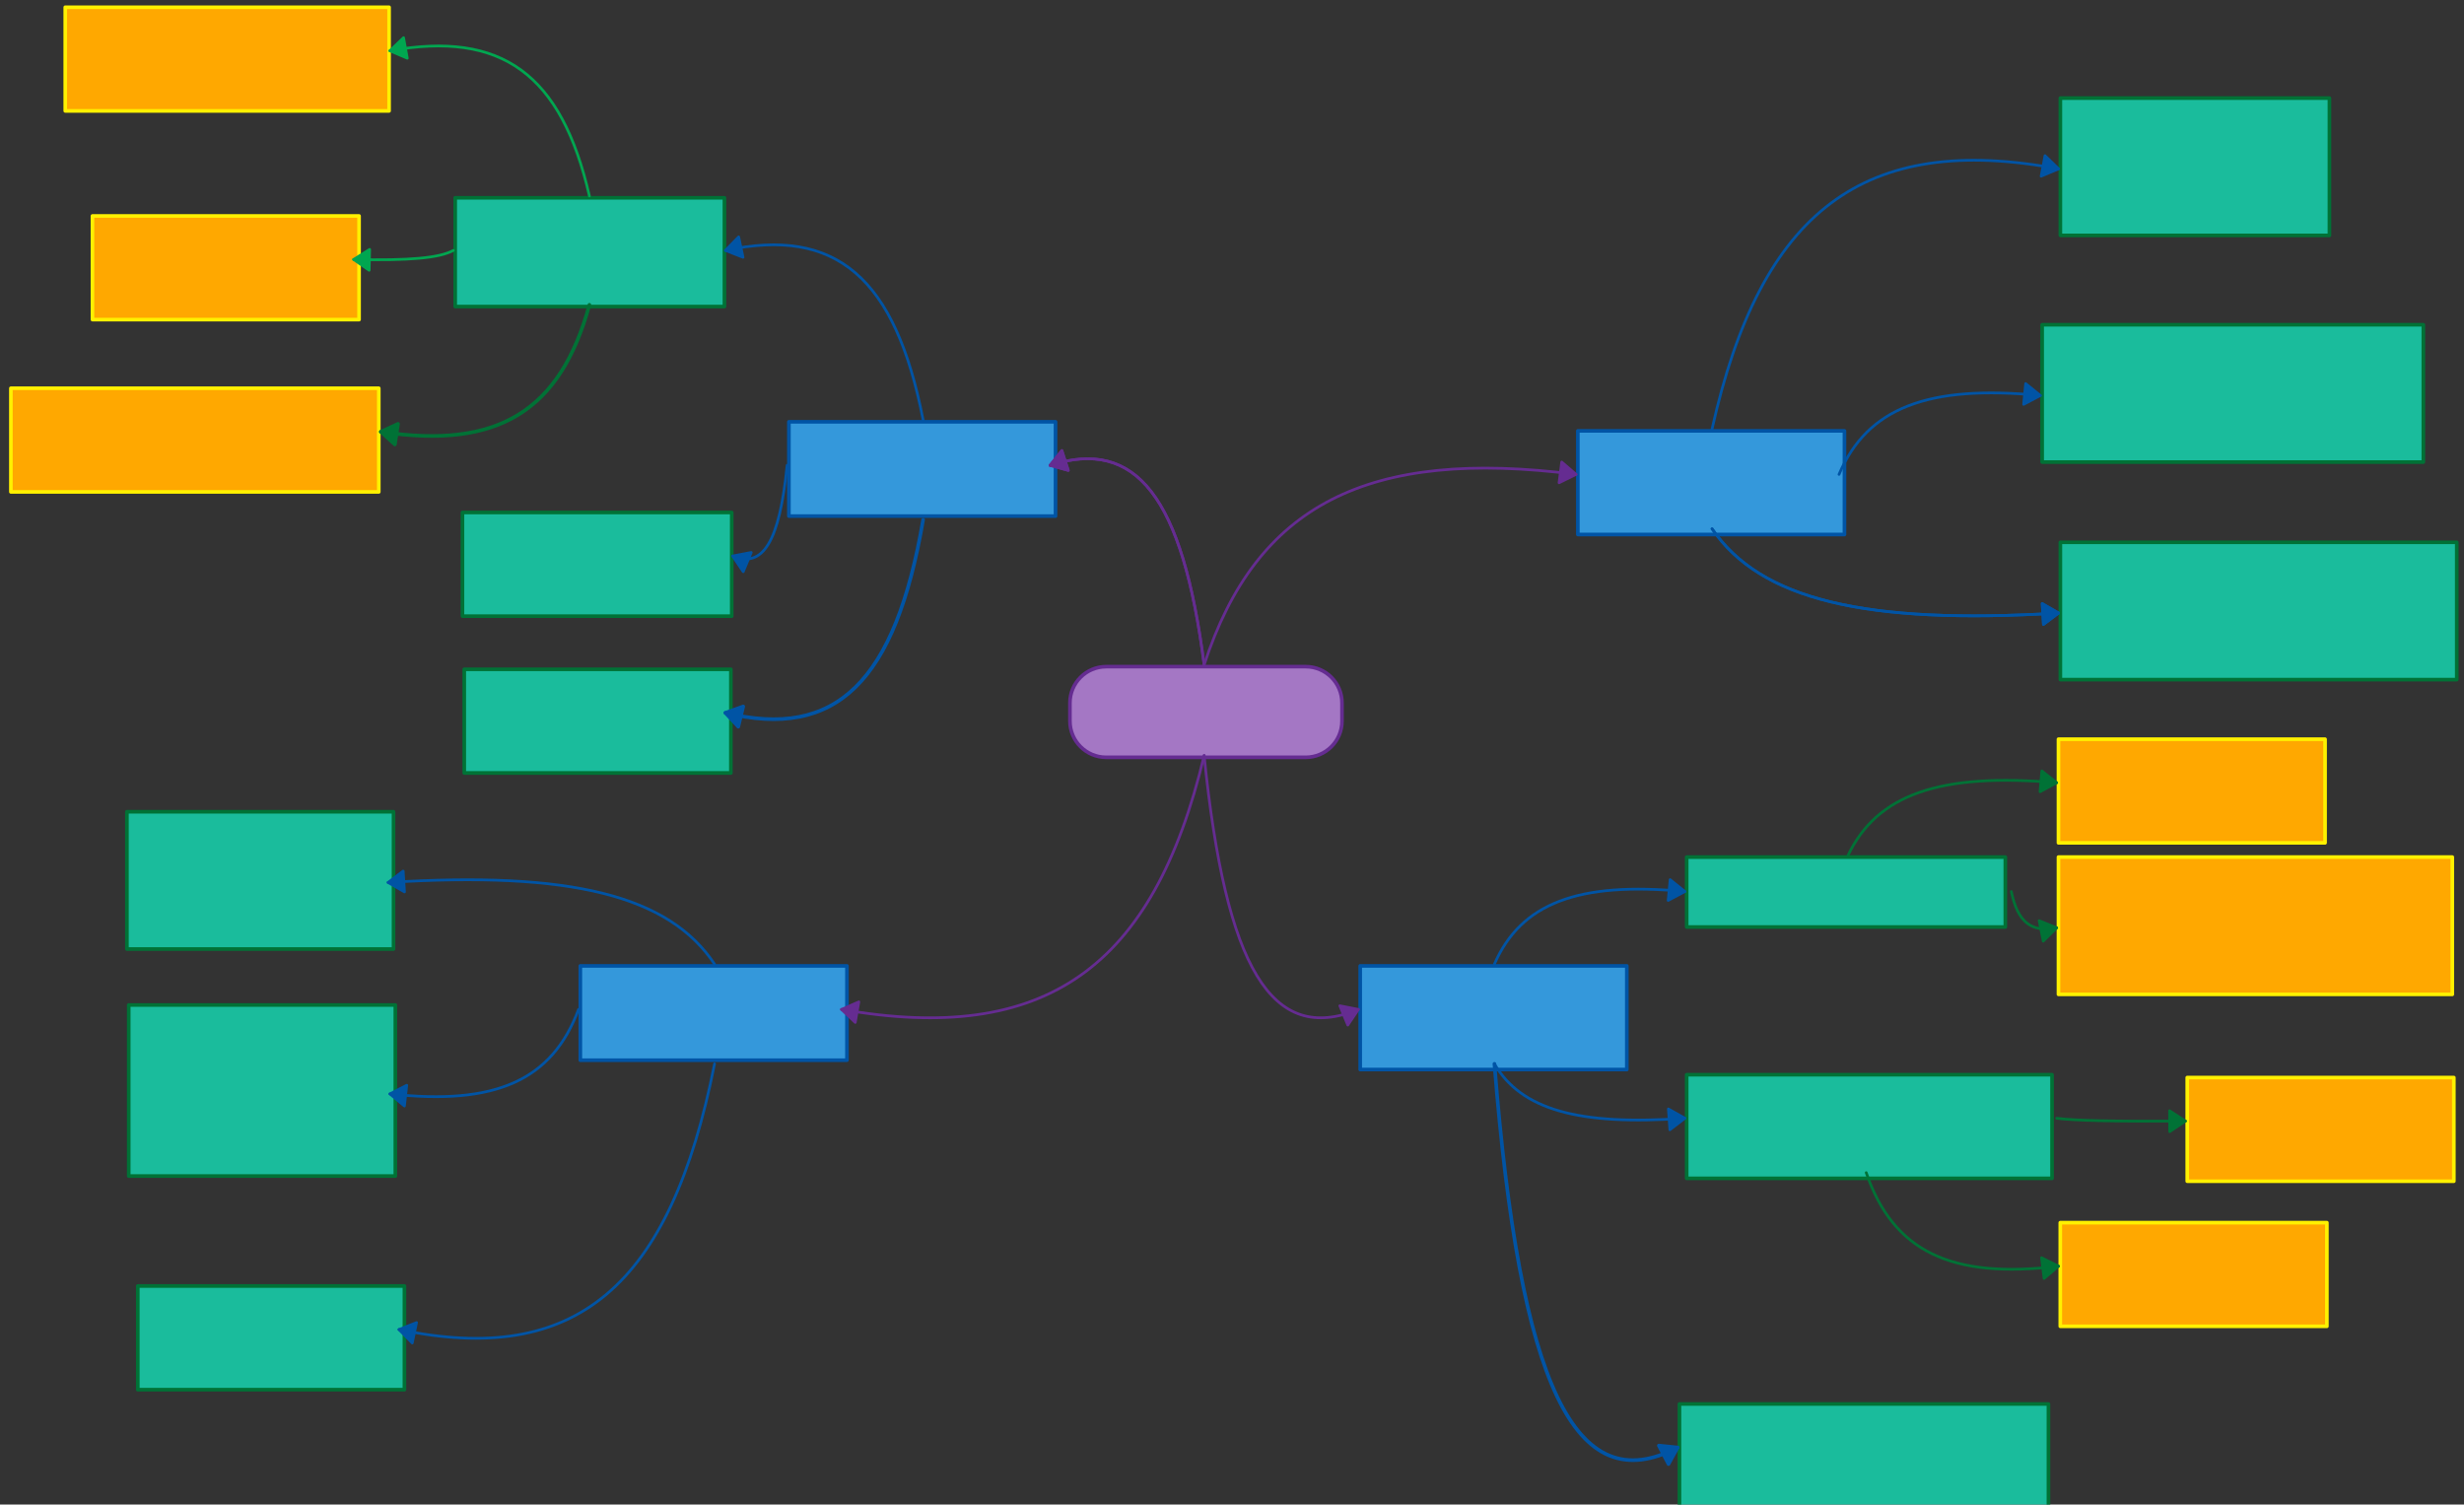 <svg xmlns="http://www.w3.org/2000/svg" xmlns:svg="http://www.w3.org/2000/svg" xmlns:xlink="http://www.w3.org/1999/xlink" version="1.0" viewBox="74.971 346.929 1358.578 829.571"><rect x="74.971" y="346.929" width="1358.578" height="829.571" fill="#333333" stroke="none"/><defs><style type="text/css">
        @font-face {
            font-family: 'lt_bold';
            src: url('undefined/assets/fonts/lato/lt-bold-webfont.woff2') format('woff2'),
                url('undefined/assets/fonts/lato/lt-bold-webfont.woff') format('woff');
            font-weight: normal;
            font-style: normal;
        }
        @font-face {
            font-family: 'lt_bold_italic';
            src: url('undefined/assets/fonts/lato/lt-bolditalic-webfont.woff2') format('woff2'),
                url('undefined/assets/fonts/lato/lt-bolditalic-webfont.woff') format('woff');
            font-weight: normal;
            font-style: normal;
        }
        @font-face {
            font-family: 'lt_italic';
            src: url('undefined/assets/fonts/lato/lt-italic-webfont.woff2') format('woff2'),
                url('undefined/assets/fonts/lato/lt-italic-webfont.woff') format('woff');
            font-weight: normal;
            font-style: normal;
        }
        @font-face {
            font-family: 'lt_regular';
            src: url('undefined/assets/fonts/lato/lt-regular-webfont.woff2') format('woff2'),
                url('undefined/assets/fonts/lato/lt-regular-webfont.woff') format('woff');
            font-weight: normal;
            font-style: normal;
        }
        @font-face {
            font-family: 'lt-hairline';
            src: url('undefined/assets/fonts/embed/lt-hairline-webfont.woff2') format('woff2'),
                url('undefined/assets/fonts/embed/lt-hairline-webfont.woff') format('woff');
            font-weight: normal;
            font-style: normal;
        }
        @font-face {
            font-family: 'lt-thinitalic';
            src: url('undefined/assets/fonts/embed/lt-thinitalic-webfont.woff2') format('woff2'),
                url('undefined/assets/fonts/embed/lt-thinitalic-webfont.woff') format('woff');
            font-weight: normal;
            font-style: normal;
        }
        @font-face {
            font-family: 'champagne';
            src: url('undefined/assets/fonts/embed/champagne-webfont.woff2') format('woff2'),
                url('undefined/assets/fonts/embed/champagne-webfont.woff') format('woff');
            font-weight: normal;
            font-style: normal;
        }
        @font-face {
            font-family: 'indie';
            src: url('undefined/assets/fonts/embed/indie-flower-webfont.woff2') format('woff2'),
                url('undefined/assets/fonts/embed/indie-flower-webfont.woff') format('woff');
            font-weight: normal;
            font-style: normal;
        }
        @font-face {
            font-family: 'bebas';
            src: url('undefined/assets/fonts/embed/bebasneue_regular-webfont.woff2') format('woff2'),
                url('undefined/assets/fonts/embed/bebasneue_regular-webfont.woff') format('woff');
            font-weight: normal;
            font-style: normal;
        }
        @font-face {
            font-family: 'bree';
            src: url('undefined/assets/fonts/embed/breeserif-regular-webfont.woff2') format('woff2'),
                url('undefined/assets/fonts/embed/breeserif-regular-webfont.woff') format('woff');
            font-weight: normal;
            font-style: normal;
        }
        @font-face {
            font-family: 'spartan';
            src: url('undefined/assets/fonts/embed/leaguespartan-bold-webfont.woff2') format('woff2'),
                url('undefined/assets/fonts/embed/leaguespartan-bold-webfont.woff') format('woff');
            font-weight: normal;
            font-style: normal;
        }
        @font-face {
            font-family: 'montserrat';
            src: url('undefined/assets/fonts/embed/montserrat-medium-webfont.woff2') format('woff2'),
                url('undefined/assets/fonts/embed/montserrat-medium-webfont.woff') format('woff');
            font-weight: normal;
            font-style: normal;
        }
        @font-face {
            font-family: 'open_sanscondensed';
            src: url('undefined/assets/fonts/embed/opensans-condlight-webfont.woff2') format('woff2'),
                url('undefined/assets/fonts/embed/opensans-condlight-webfont.woff') format('woff');
            font-weight: normal;
            font-style: normal;
        }
        @font-face {
            font-family: 'open_sansitalic';
            src: url('undefined/assets/fonts/embed/opensans-italic-webfont.woff2') format('woff2'),
                url('undefined/assets/fonts/embed/opensans-italic-webfont.woff') format('woff');
            font-weight: normal;
            font-style: normal;
        }
        @font-face {
            font-family: 'playfair';
            src: url('undefined/assets/fonts/embed/playfairdisplay-regular-webfont.woff2') format('woff2'),
                url('undefined/assets/fonts/embed/playfairdisplay-regular-webfont.woff') format('woff');
            font-weight: normal;
            font-style: normal;
        }
        @font-face {
            font-family: 'raleway';
            src: url('undefined/assets/fonts/embed/raleway-regular-webfont.woff2') format('woff2'),
                url('undefined/assets/fonts/embed/raleway-regular-webfont.woff') format('woff');
            font-weight: normal;
            font-style: normal;
        }
        @font-face {
            font-family: 'courier_prime';
            src: url('undefined/assets/fonts/embed/courier_prime-webfont.woff2') format('woff2'),
                url('undefined/assets/fonts/embed/courier_prime-webfont.woff') format('woff');
            font-weight: normal;
            font-style: normal;
        }
        p {
            margin: 0;
        }
        </style></defs><g id="2lhiy7965p"><g transform="translate(663.9 713.5)"><path d="M 151,31 C 151,42.046 142.046,51 131,51 L 21,51 C 9.954,51 1,42.046 1,31 L 1,21 C 1,9.954 9.954,1 21,1 L 131,1 C 142.046,1 151,9.954 151,21 L 151,31 Z" fill="rgb(164, 119, 196)" stroke="rgb(101, 44, 145)" stroke-width="2" vector-effect="non-scaling-stroke" stroke-dasharray=""/></g></g><g id="4y4k34y1w5"><g transform="translate(943.95 583.5)"><path d="M 1,1 L 148,1 L 148,58.15 L 1,58.15 Z" fill="rgb(52, 152, 219)" stroke="rgb(0, 84, 165)" stroke-width="2" stroke-linecap="round" stroke-linejoin="round"/></g></g><g id="4ail5iu5by"><g><path d="M 738.9,713.5 C 767.607,625.3 829.122,593.8 943.95,608.5" fill="none" stroke="#652c91" stroke-width="1.5" stroke-linecap="round" stroke-linejoin="round"/><path d="M 943.95,608.5 L 936.055,601.692 L 934.595,613.099 Z" fill="#652c91" stroke="#652c91" stroke-width="1.5" stroke-linecap="round" stroke-linejoin="round"/></g></g><g id="46g4gbjo4b"><g transform="translate(1210 400.021)"><path d="M 1,1 L 149.35,1 L 149.35,76.7 L 1,76.7 Z" fill="rgb(26, 188, 156)" stroke="rgb(0, 114, 54)" stroke-width="2" stroke-linecap="round" stroke-linejoin="round"/></g></g><g id="1lzgawazms"><g><path d="M 1018.95,583.5 C 1045.697,462.978 1103.012,419.934 1210,440.021" fill="none" stroke="#0054a5" stroke-width="1.5" stroke-linecap="round" stroke-linejoin="round"/><path d="M 1210,440.021 L 1202.515,432.766 L 1200.393,444.068 Z" fill="#0054a5" stroke="#0054a5" stroke-width="1.5" stroke-linecap="round" stroke-linejoin="round"/></g></g><g id="7slrf0k23i"><g transform="translate(1210 644.95)"><path d="M 1,1 L 219.55,1 L 219.55,76.7 L 1,76.7 Z" fill="rgb(26, 188, 156)" stroke="rgb(0, 114, 54)" stroke-width="2" stroke-linecap="round" stroke-linejoin="round"/></g></g><g id="2ddw5jtke3"><g><path d="M 1018.95,638.5 C 1045.697,677.518 1103.012,691.453 1210,684.95" fill="none" stroke="#0054a5" stroke-width="1.5" stroke-linecap="round" stroke-linejoin="round"/><path d="M 1210,684.95 L 1200.972,679.738 L 1201.669,691.217 Z" fill="#0054a5" stroke="#0054a5" stroke-width="1.5" stroke-linecap="round" stroke-linejoin="round"/></g></g><g id="2k7qpcqy7b"><g transform="translate(1199.95 525)"><path d="M 1,1 L 211.183,1 L 211.183,76.7 L 1,76.7 Z" fill="rgb(26, 188, 156)" stroke="rgb(0, 114, 54)" stroke-width="2" stroke-linecap="round" stroke-linejoin="round"/></g></g><g id="18y4gw7d32"><g><path d="M 1088.95,608.5 C 1104.49,571.96 1137.79,558.91 1199.95,565" fill="none" stroke="#0054a5" stroke-width="1.5" stroke-linecap="round" stroke-linejoin="round"/><path d="M 1199.95,565 L 1191.856,558.43 L 1190.735,569.875 Z" fill="#0054a5" stroke="#0054a5" stroke-width="1.5" stroke-linecap="round" stroke-linejoin="round"/></g></g><g id="orjf4gf1i1"><g transform="translate(823.95 878.5)"><path d="M 1,1 L 148,1 L 148,58.15 L 1,58.15 Z" fill="rgb(52, 152, 219)" stroke="rgb(0, 84, 165)" stroke-width="2" stroke-linecap="round" stroke-linejoin="round"/></g></g><g id="4bs8ihyykf"><g><path d="M 738.9,763.5 C 750.807,881.1 776.322,923.1 823.95,903.5" fill="none" stroke="#652c91" stroke-width="1.5" stroke-linecap="round" stroke-linejoin="round"/><path d="M 823.95,903.5 L 813.72,901.492 L 818.097,912.127 Z" fill="#652c91" stroke="#652c91" stroke-width="1.5" stroke-linecap="round" stroke-linejoin="round"/></g></g><g id="2zemlisf1v"><g transform="translate(1003.95 818.5)"><path d="M 1,1 L 176.7,1 L 176.7,39.55 L 1,39.55 Z" fill="rgb(26, 188, 156)" stroke="rgb(0, 114, 54)" stroke-width="2" stroke-linecap="round" stroke-linejoin="round"/></g></g><g id="13wum1oyux"><g><path d="M 898.95,878.5 C 913.65,844.9 945.15,832.9 1003.95,838.5" fill="none" stroke="#0054a5" stroke-width="1.5" stroke-linecap="round" stroke-linejoin="round"/><path d="M 1003.95,838.5 L 995.839,831.951 L 994.748,843.4 Z" fill="#0054a5" stroke="#0054a5" stroke-width="1.5" stroke-linecap="round" stroke-linejoin="round"/></g></g><g id="1yqwfanynj"><g transform="translate(1003.95 938.5)"><path d="M 1,1 L 202.45,1 L 202.45,58.15 L 1,58.15 Z" fill="rgb(26, 188, 156)" stroke="rgb(0, 114, 54)" stroke-width="2" stroke-linecap="round" stroke-linejoin="round"/></g></g><g id="34abm6y9ki"><g><path d="M 898.95,933.5 C 913.65,958.7 945.15,967.7 1003.95,963.5" fill="none" stroke="#0054a5" stroke-width="1.5" stroke-linecap="round" stroke-linejoin="round"/><path d="M 1003.95,963.5 L 994.867,958.384 L 995.686,969.855 Z" fill="#0054a5" stroke="#0054a5" stroke-width="1.5" stroke-linecap="round" stroke-linejoin="round"/></g></g><g id="6n12cw90ub"><g transform="translate(1208.95 753.5)"><path d="M 1,1 L 148,1 L 148,58.15 L 1,58.15 Z" fill="rgb(255, 168, 0)" stroke="rgb(255, 241, 0)" stroke-width="2" stroke-linecap="round" stroke-linejoin="round"/></g></g><g id="ax8j6dj5do"><g><path d="M 1093.95,818.5 C 1110.05,784.9 1144.55,772.9 1208.95,778.5" fill="none" stroke="#007236" stroke-width="1.5" stroke-linecap="round" stroke-linejoin="round"/><path d="M 1208.95,778.5 L 1200.785,772.018 L 1199.789,783.475 Z" fill="#007236" stroke="#007236" stroke-width="1.5" stroke-linecap="round" stroke-linejoin="round"/></g></g><g id="41nl0f2u7k"><g transform="translate(1208.95 818.5)"><path d="M 1,1 L 218.15,1 L 218.15,76.7 L 1,76.7 Z" fill="rgb(255, 168, 0)" stroke="rgb(255, 241, 0)" stroke-width="2" stroke-linecap="round" stroke-linejoin="round"/></g></g><g id="7vzvm0zwcz"><g><path d="M 1183.95,838.5 C 1187.45,855.3 1194.95,861.3 1208.95,858.5" fill="none" stroke="#007236" stroke-width="1.5" stroke-linecap="round" stroke-linejoin="round"/><path d="M 1208.95,858.5 L 1199.296,854.567 L 1201.551,865.844 Z" fill="#007236" stroke="#007236" stroke-width="1.5" stroke-linecap="round" stroke-linejoin="round"/></g></g><g id="27re8rgo88"><g transform="translate(1279.95 940.071)"><path d="M 1,1 L 148,1 L 148,58.15 L 1,58.15 Z" fill="rgb(255, 168, 0)" stroke="rgb(255, 241, 0)" stroke-width="2" stroke-linecap="round" stroke-linejoin="round"/></g></g><g id="239r6o9j9t"><g><path d="M 1208.95,963.5 C 1218.89,964.82 1240.19,965.291 1279.95,965.071" fill="none" stroke="#007236" stroke-width="1.5" stroke-linecap="round" stroke-linejoin="round"/><path d="M 1279.95,965.071 L 1271.223,959.37 L 1271.286,970.869 Z" fill="#007236" stroke="#007236" stroke-width="1.5" stroke-linecap="round" stroke-linejoin="round"/></g></g><g id="axx7fhbag2"><g transform="translate(1209.95 1020.071)"><path d="M 1,1 L 148,1 L 148,58.15 L 1,58.15 Z" fill="rgb(255, 168, 0)" stroke="rgb(255, 241, 0)" stroke-width="2" stroke-linecap="round" stroke-linejoin="round"/></g></g><g id="1l58j0twi7"><g><path d="M 1103.95,993.5 C 1118.79,1036.82 1150.59,1052.291 1209.95,1045.071" fill="none" stroke="#007236" stroke-width="1.5" stroke-linecap="round" stroke-linejoin="round"/><path d="M 1209.95,1045.071 L 1200.624,1040.413 L 1202.012,1051.829 Z" fill="#007236" stroke="#007236" stroke-width="1.5" stroke-linecap="round" stroke-linejoin="round"/></g></g><g id="21dcb1p1on"><g transform="translate(393.95 878.5)"><path d="M 1,1 L 148,1 L 148,53 L 1,53 Z" fill="rgb(52, 152, 219)" stroke="rgb(0, 84, 165)" stroke-width="2" stroke-linecap="round" stroke-linejoin="round"/></g></g><g id="carmzaljth"><g><path d="M 738.9,763.5 C 710.907,881.1 650.922,923.1 538.95,903.5" fill="none" stroke="#652c91" stroke-width="1.5" stroke-linecap="round" stroke-linejoin="round"/><path d="M 538.95,903.5 L 546.524,910.663 L 548.507,899.335 Z" fill="#652c91" stroke="#652c91" stroke-width="1.5" stroke-linecap="round" stroke-linejoin="round"/></g></g><g id="29ml2h35ph"><g transform="translate(143.95 793.5)"><path d="M 1,1 L 148,1 L 148,76.7 L 1,76.7 Z" fill="rgb(26, 188, 156)" stroke="rgb(0, 114, 54)" stroke-width="2" stroke-linecap="round" stroke-linejoin="round"/></g></g><g id="13obt60esp"><g><path d="M 468.95,878.5 C 443.75,840.7 389.75,827.2 288.95,833.5" fill="none" stroke="#0054a5" stroke-width="1.5" stroke-linecap="round" stroke-linejoin="round"/><path d="M 288.95,833.5 L 297.987,838.696 L 297.27,827.219 Z" fill="#0054a5" stroke="#0054a5" stroke-width="1.5" stroke-linecap="round" stroke-linejoin="round"/></g></g><g id="1m1a5ho9ma"><g transform="translate(144.95 900.071)"><path d="M 1,1 L 148,1 L 148,95.3 L 1,95.3 Z" fill="rgb(26, 188, 156)" stroke="rgb(0, 114, 54)" stroke-width="2" stroke-linecap="round" stroke-linejoin="round"/></g></g><g id="2olduos4fd"><g><path d="M 393.95,903.5 C 379.39,942.62 348.19,956.591 289.95,950.071" fill="none" stroke="#0054a5" stroke-width="1.5" stroke-linecap="round" stroke-linejoin="round"/><path d="M 289.95,950.071 L 297.952,956.753 L 299.231,945.325 Z" fill="#0054a5" stroke="#0054a5" stroke-width="1.5" stroke-linecap="round" stroke-linejoin="round"/></g></g><g id="2fnboc5cp1"><g transform="translate(149.95 1055)"><path d="M 1,1 L 148.001,1 L 148.001,58.15 L 1,58.15 Z" fill="rgb(26, 188, 156)" stroke="rgb(0, 114, 54)" stroke-width="2" stroke-linecap="round" stroke-linejoin="round"/></g></g><g id="aiwdomuv74"><g><path d="M 468.95,933.5 C 444.59,1056.56 392.39,1100.51 294.95,1080" fill="none" stroke="#0054a5" stroke-width="1.5" stroke-linecap="round" stroke-linejoin="round"/><path d="M 294.95,1080 L 302.275,1087.418 L 304.644,1076.164 Z" fill="#0054a5" stroke="#0054a5" stroke-width="1.5" stroke-linecap="round" stroke-linejoin="round"/></g></g><g id="2k0og6bstb"><g transform="translate(508.95 578.5)"><path d="M 1,1 L 148,1 L 148,53 L 1,53 Z" fill="rgb(52, 152, 219)" stroke="rgb(0, 84, 165)" stroke-width="2" stroke-linecap="round" stroke-linejoin="round"/></g></g><g id="ccs3im66gd"><g><path d="M 738.9,713.5 C 727.007,621.1 701.522,588.1 653.95,603.5" fill="none" stroke="#652c91" stroke-width="1.5" stroke-linecap="round" stroke-linejoin="round"/><path d="M 653.95,603.5 L 663.994,606.292 L 660.452,595.351 Z" fill="#652c91" stroke="#652c91" stroke-width="1.5" stroke-linecap="round" stroke-linejoin="round"/></g></g><g id="7q9aj0gs51"><g transform="translate(324.95 455)"><path d="M 1,1 L 149.45,1 L 149.45,60.95 L 1,60.95 Z" fill="rgb(26, 188, 156)" stroke="rgb(0, 114, 54)" stroke-width="2" stroke-linecap="round" stroke-linejoin="round"/></g></g><g id="6xpcsg2l8d"><g><path d="M 583.95,578.5 C 568.69,499.96 535.99,471.91 474.95,485" fill="none" stroke="#0054a5" stroke-width="1.5" stroke-linecap="round" stroke-linejoin="round"/><path d="M 474.95,485 L 484.658,488.799 L 482.247,477.555 Z" fill="#0054a5" stroke="#0054a5" stroke-width="1.5" stroke-linecap="round" stroke-linejoin="round"/></g></g><g id="22w8118xgg"><g transform="translate(328.95 628.5)"><path d="M 1,1 L 149.473,1 L 149.473,58.15 L 1,58.15 Z" fill="rgb(26, 188, 156)" stroke="rgb(0, 114, 54)" stroke-width="2" stroke-linecap="round" stroke-linejoin="round"/></g></g><g id="1bxuzluu7h"><g><path d="M 508.95,603.5 C 504.75,645.5 495.75,660.5 478.95,653.5" fill="none" stroke="#0054a5" stroke-width="1.5" stroke-linecap="round" stroke-linejoin="round"/><path d="M 478.95,653.5 L 484.765,662.152 L 489.188,651.537 Z" fill="#0054a5" stroke="#0054a5" stroke-width="1.5" stroke-linecap="round" stroke-linejoin="round"/></g></g><g id="76syi4iax0"><g transform="translate(109.95 349.929)"><path d="M 1,1 L 179.55,1 L 179.55,58.15 L 1,58.15 Z" fill="rgb(255, 168, 0)" stroke="rgb(255, 241, 0)" stroke-width="2" stroke-linecap="round" stroke-linejoin="round"/></g></g><g id="5nj0s8ixdz"><g><path d="M 399.95,455 C 384.55,387.74 351.55,363.719 289.95,374.929" fill="none" stroke="#00a650" stroke-width="1.5" stroke-linecap="round" stroke-linejoin="round"/><path d="M 289.95,374.929 L 299.535,379.029 L 297.476,367.715 Z" fill="#00a650" stroke="#00a650" stroke-width="1.5" stroke-linecap="round" stroke-linejoin="round"/></g></g><g id="2pcd0cfsjc"><g transform="translate(124.95 465)"><path d="M 1,1 L 148,1 L 148,58.15 L 1,58.15 Z" fill="rgb(255, 168, 0)" stroke="rgb(255, 241, 0)" stroke-width="2" stroke-linecap="round" stroke-linejoin="round"/></g></g><g id="2qakf39mpa"><g><path d="M 324.95,485 C 317.25,489.2 300.75,490.7 269.95,490" fill="none" stroke="#00a650" stroke-width="1.5" stroke-linecap="round" stroke-linejoin="round"/><path d="M 269.95,490 L 278.513,495.946 L 278.774,484.449 Z" fill="#00a650" stroke="#00a650" stroke-width="1.5" stroke-linecap="round" stroke-linejoin="round"/></g></g><g id="1wov17jbhs"><g><path d="M 1018.95,638.5 C 1045.697,677.518 1103.012,691.453 1210,684.95" fill="none" stroke="#0054a5" stroke-width="1.5" stroke-linecap="round" stroke-linejoin="round"/><path d="M 1210,684.95 L 1200.972,679.738 L 1201.669,691.217 Z" fill="#0054a5" stroke="#0054a5" stroke-width="1.5" stroke-linecap="round" stroke-linejoin="round"/></g></g><g id="1etickqhdw"><g><path d="M 738.9,713.5 C 727.007,621.1 701.522,588.1 653.95,603.5" fill="none" stroke="#652c91" stroke-width="1.5" stroke-linecap="round" stroke-linejoin="round"/><path d="M 653.95,603.5 L 663.994,606.292 L 660.452,595.351 Z" fill="#652c91" stroke="#652c91" stroke-width="1.5" stroke-linecap="round" stroke-linejoin="round"/></g></g><g id="8gyh18qmig"><g transform="translate(999.971 1120.05)"><path d="M 1,1 L 204.45,1 L 204.45,58.15 L 1,58.15 Z" fill="rgb(26, 188, 156)" stroke="rgb(0, 114, 54)" stroke-width="2" stroke-linecap="round" stroke-linejoin="round"/></g></g><g id="1v2h0783d9"><g><path d="M 898.95,933.5 C 913.093,1111.202 943.399,1174.667 999.971,1145.05" fill="none" stroke="#0054a5" stroke-width="2" stroke-linecap="round" stroke-linejoin="round"/><path d="M 999.971,1145.05 L 989.601,1143.989 L 994.935,1154.177 Z" fill="#0054a5" stroke="#0054a5" stroke-width="2" stroke-linecap="round" stroke-linejoin="round"/></g></g><g id="2et0212lfg"><g transform="translate(329.95 714.971)"><path d="M 1,1 L 148,1 L 148,58.15 L 1,58.15 Z" fill="rgb(26, 188, 156)" stroke="rgb(0, 114, 54)" stroke-width="2" stroke-linecap="round" stroke-linejoin="round"/></g></g><g id="3ityf2rw9y"><g><path d="M 583.95,633.5 C 568.69,722.936 535.99,754.877 474.95,739.971" fill="none" stroke="#0054a5" stroke-width="2" stroke-linecap="round" stroke-linejoin="round"/><path d="M 474.95,739.971 L 482.033,747.62 L 484.761,736.448 Z" fill="#0054a5" stroke="#0054a5" stroke-width="2" stroke-linecap="round" stroke-linejoin="round"/></g></g><g id="1twifkes5v"><g transform="translate(79.971 560)"><path d="M 1,1 L 203.85,1 L 203.85,58.15 L 1,58.15 Z" fill="rgb(255, 168, 0)" stroke="rgb(255, 241, 0)" stroke-width="2" stroke-linecap="round" stroke-linejoin="round"/></g></g><g id="1hu3uizway"><g><path d="M 399.95,515 C 383.853,573.8 349.359,594.8 284.971,585" fill="none" stroke="#007236" stroke-width="2" stroke-linecap="round" stroke-linejoin="round"/><path d="M 284.971,585 L 292.703,591.993 L 294.433,580.624 Z" fill="#007236" stroke="#007236" stroke-width="2" stroke-linecap="round" stroke-linejoin="round"/></g></g></svg>